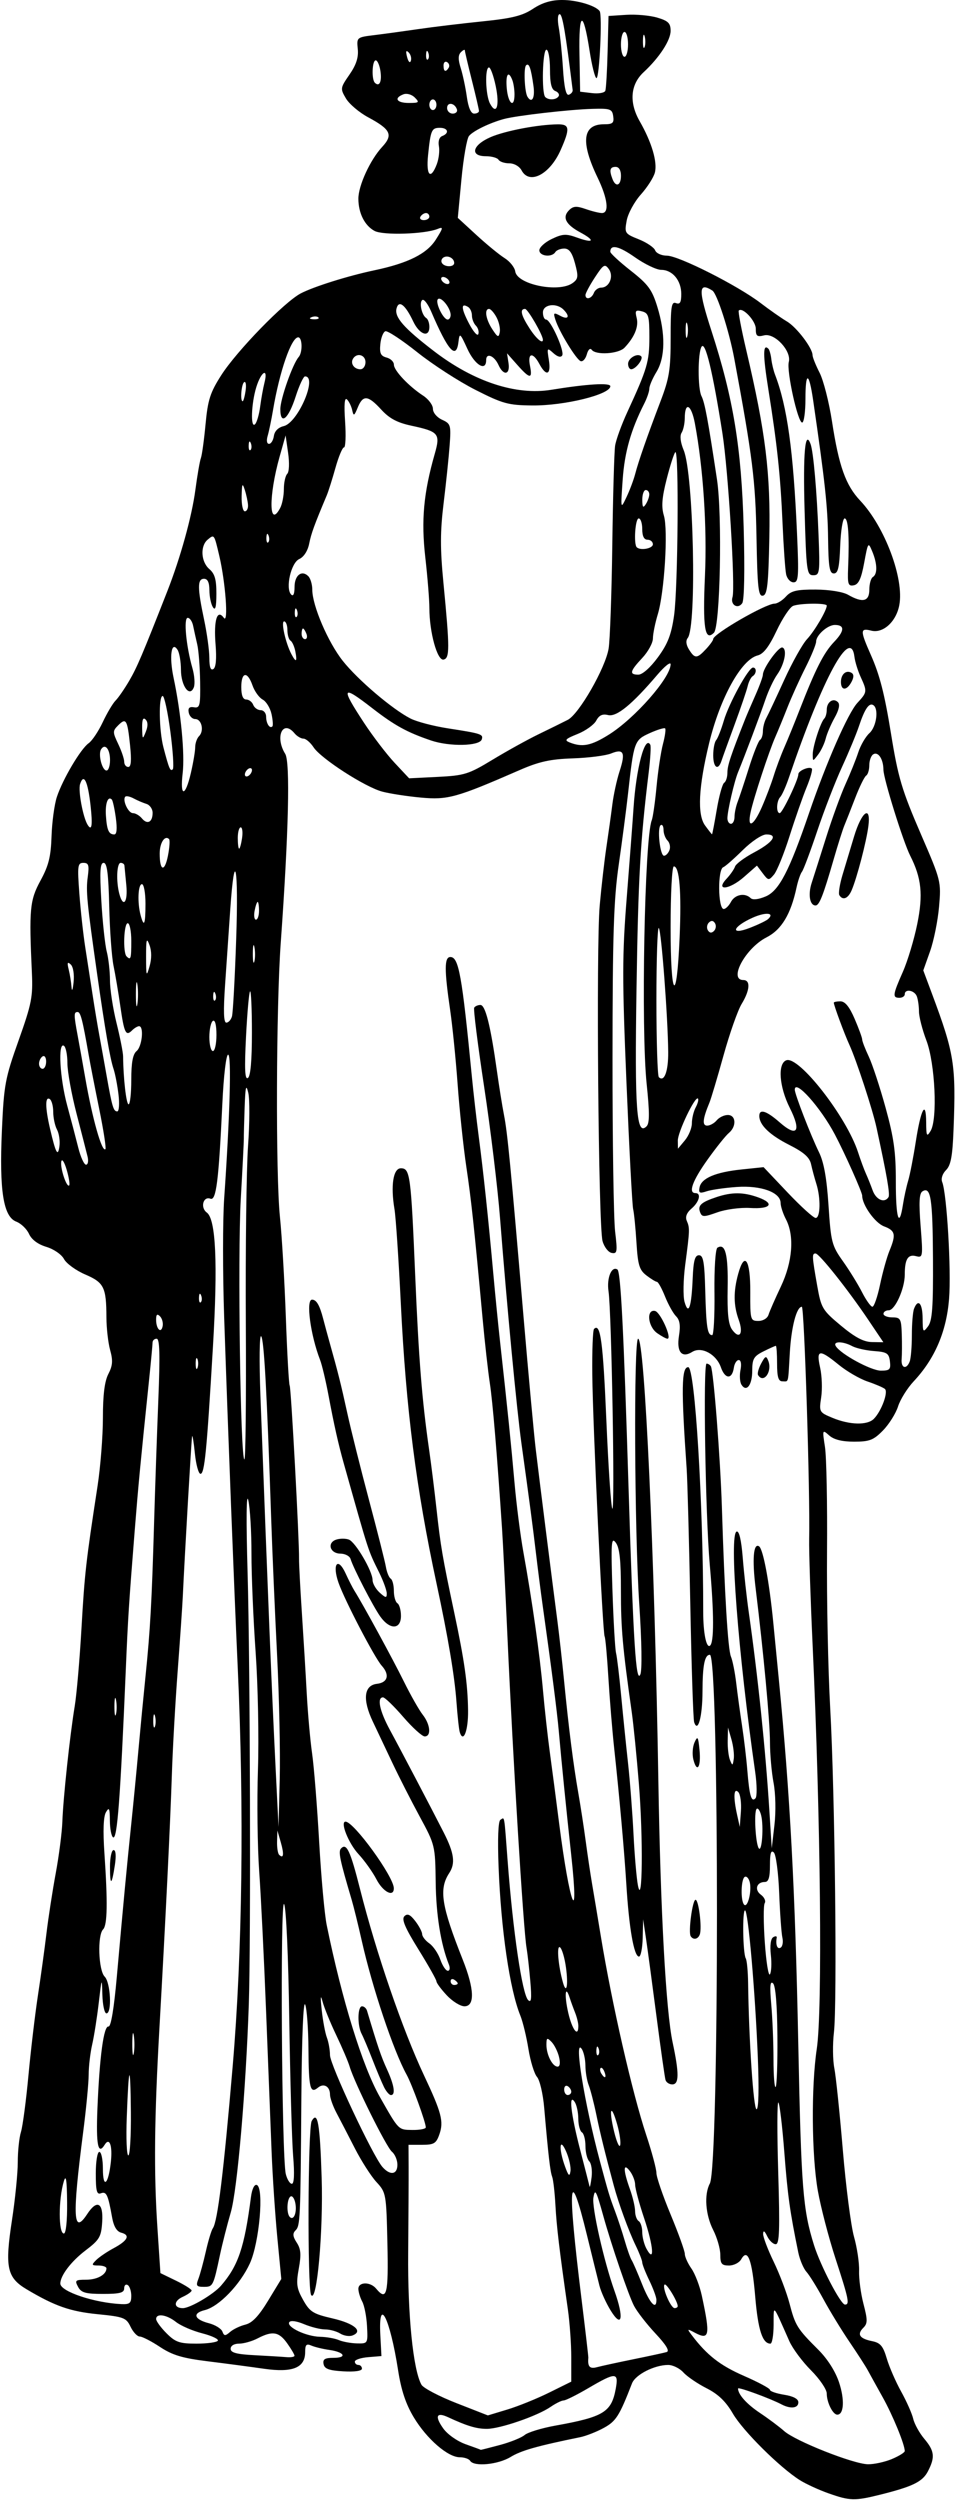<?xml version="1.0" encoding="UTF-8"?>
<svg version="1.1" viewBox="0 0 253.12 660" xmlns="http://www.w3.org/2000/svg">
<path d="m218.91 658.28c-2.578-0.915-5.989-2.483-7.58-3.485-5.3-3.338-15.046-13.015-17.691-17.566-1.863-3.206-3.857-5.126-6.952-6.696-2.387-1.21-5.143-3.09-6.125-4.177-0.982-1.087-2.789-1.976-4.014-1.976-3.643 0-8.666 2.559-9.564 4.873-3.341 8.611-4.207 9.977-7.457 11.754-1.886 1.032-4.695 2.134-6.242 2.449-11.378 2.32-15.561 3.508-18.358 5.213-3.34 2.036-9.702 2.644-10.704 1.023-0.319-0.516-1.551-0.938-2.739-0.938-3.146 0-8.714-4.824-12.147-10.526-2.111-3.505-3.329-7.149-4.145-12.394-2.166-13.932-5.271-20.01-4.694-9.189l0.287 5.391-3.516 0.291c-1.934 0.16-3.516 0.687-3.516 1.172 0 0.484 0.422 0.881 0.938 0.881s0.938 0.444 0.938 0.986c0 0.601-1.921 0.876-4.913 0.703-3.797-0.219-4.984-0.656-5.225-1.924-0.243-1.28 0.334-1.641 2.625-1.641 3.732 0 2.893-1.529-1.15-2.097-1.681-0.236-3.794-0.75-4.696-1.141-1.323-0.574-1.641-0.243-1.641 1.71 0 4.16-3.309 5.499-10.895 4.408-3.547-0.51-10.246-1.397-14.886-1.971-6.666-0.825-9.308-1.62-12.583-3.789-2.28-1.51-4.683-2.745-5.34-2.745-0.657 0-1.75-1.16-2.429-2.578-1.139-2.38-1.806-2.635-8.664-3.315-7.294-0.723-11.335-2.136-18.785-6.569-5.219-3.105-5.792-5.792-3.89-18.229 0.849-5.55 1.541-12.454 1.538-15.341-0.003-2.888 0.374-6.474 0.838-7.969 0.464-1.495 1.355-8.202 1.98-14.906 0.626-6.703 1.75-16.195 2.498-21.094 0.748-4.898 1.766-12.281 2.26-16.406 0.495-4.125 1.602-11.297 2.461-15.938 0.859-4.641 1.643-10.758 1.743-13.594 0.22-6.249 1.988-22.753 3.264-30.469 0.512-3.094 1.318-12.375 1.792-20.625 0.835-14.534 1.177-17.559 4.23-37.418 0.786-5.111 1.428-13.253 1.428-18.093 0-6.089 0.445-9.66 1.443-11.591 1.137-2.2 1.238-3.531 0.474-6.282-0.533-1.92-0.977-5.811-0.987-8.647-0.028-7.972-0.633-9.195-5.607-11.335-2.446-1.052-4.967-2.886-5.604-4.075-0.647-1.21-2.699-2.624-4.659-3.211-2.226-0.667-3.895-1.913-4.582-3.42-0.594-1.304-2.105-2.761-3.358-3.237-3.424-1.302-4.511-8.168-3.809-24.042 0.536-12.116 0.843-13.774 4.413-23.805 3.437-9.658 3.804-11.514 3.514-17.812-0.776-16.894-0.562-19.181 2.283-24.408 2.147-3.945 2.732-6.297 2.909-11.709 0.122-3.725 0.754-8.385 1.405-10.358 1.545-4.681 6.304-12.715 8.404-14.185 0.909-0.637 2.58-3.13 3.713-5.541 1.133-2.41 2.662-4.984 3.397-5.72s2.366-3.1 3.623-5.255c2.049-3.512 3.438-6.775 10.044-23.606 3.46-8.816 6.475-19.685 7.41-26.719 0.514-3.867 1.172-7.664 1.462-8.438 0.29-0.773 0.845-4.803 1.234-8.954 0.603-6.432 1.216-8.344 4.152-12.933 4.11-6.425 16.714-19.373 21.03-21.606 3.485-1.802 12.466-4.616 19.415-6.082 8.937-1.886 13.871-4.351 16.256-8.121 1.962-3.101 2.02-3.436 0.486-2.809-3.412 1.394-14.425 1.744-16.692 0.531-2.611-1.397-4.269-4.706-4.269-8.519 0-3.454 3.13-10.253 6.291-13.664 2.942-3.175 2.264-4.608-3.698-7.808-2.364-1.269-5.008-3.51-5.877-4.98-1.531-2.592-1.503-2.782 0.93-6.294 1.781-2.57 2.418-4.526 2.197-6.739-0.31-3.095-0.278-3.122 4.375-3.691 2.578-0.315 7.852-1.035 11.719-1.6s11.455-1.477 16.861-2.027c7.809-0.794 10.551-1.477 13.339-3.322 2.422-1.603 4.81-2.322 7.704-2.322 3.882 0 8.801 1.455 9.908 2.931 0.738 0.984-0.051 17.694-0.836 17.694-0.387 0-1.209-3.257-1.828-7.239-1.693-10.887-2.876-10.474-2.67 0.933l0.178 9.894 3.144 0.373c1.729 0.205 3.309-0.075 3.511-0.622 0.202-0.547 0.475-5.214 0.606-10.37l0.239-9.375 4.688-0.304c2.578-0.167 6.269 0.166 8.203 0.741 2.9 0.862 3.516 1.474 3.516 3.496 0 2.501-2.981 7.064-7.125 10.907-3.504 3.249-3.889 7.984-1.052 12.939 3.181 5.556 4.724 10.753 4.024 13.544-0.32 1.275-1.988 3.889-3.707 5.81-1.719 1.921-3.406 5.024-3.748 6.897-0.603 3.299-0.503 3.453 3.181 4.927 2.092 0.837 4.045 2.152 4.341 2.923 0.296 0.771 1.689 1.401 3.095 1.401 3.101 0 18.696 7.873 24.755 12.498 2.411 1.84 5.545 4.032 6.965 4.871 2.579 1.524 6.772 7.037 6.772 8.905 0 0.543 0.84 2.634 1.866 4.645 1.026 2.011 2.501 7.795 3.277 12.853 1.811 11.798 3.608 16.841 7.455 20.915 6.512 6.897 11.636 20.582 10.324 27.574-0.821 4.377-4.278 7.526-7.402 6.742-2.977-0.747-2.986-0.078-0.088 6.474 2.321 5.248 3.596 10.226 5.281 20.617 1.909 11.772 2.857 14.951 8.001 26.836 5.223 12.068 5.286 12.318 4.712 18.947-0.32 3.695-1.388 8.992-2.374 11.773l-1.793 5.056 2.311 6.194c5.893 15.791 6.346 18.653 5.683 35.855-0.27 7.009-0.715 9.402-1.98 10.668-0.953 0.953-1.377 2.264-1.019 3.151 1.229 3.051 2.422 23.29 1.818 30.847-0.692 8.658-3.764 15.816-9.34 21.766-1.691 1.805-3.556 4.793-4.143 6.641-0.588 1.848-2.374 4.695-3.971 6.328-2.502 2.559-3.557 2.969-7.639 2.969-3.184 0-5.341-0.538-6.579-1.641-1.813-1.614-1.831-1.565-1.117 3.047 0.399 2.578 0.643 15.023 0.542 27.656s0.277 31.195 0.839 41.25c1.239 22.155 1.878 78.016 0.98 85.7-0.356 3.049-0.308 7.268 0.108 9.375 0.416 2.107 1.425 11.812 2.243 21.567 0.818 9.755 2.151 20.091 2.963 22.969 0.812 2.878 1.414 6.92 1.338 8.983-0.076 2.062 0.446 5.99 1.16 8.728 1.119 4.288 1.112 5.164-0.045 6.321-1.734 1.734-0.988 2.858 2.341 3.524 2.17 0.434 2.889 1.287 3.858 4.574 0.655 2.223 2.364 6.15 3.797 8.728 1.433 2.578 2.87 5.815 3.192 7.193s1.641 3.759 2.931 5.292c2.701 3.21 2.885 4.843 0.966 8.554-1.44 2.784-4.011 4.041-12.685 6.203-6.664 1.661-7.963 1.625-13.594-0.373zm16.761-9.069c1.868-0.78 3.39-1.73 3.382-2.109-0.035-1.795-3.162-9.411-5.813-14.161-1.621-2.904-3.402-6.123-3.958-7.154-0.556-1.031-2.732-4.406-4.836-7.5-2.104-3.094-5.197-8.156-6.874-11.25s-3.699-6.351-4.492-7.239c-0.794-0.888-1.77-3.208-2.169-5.156-2.215-10.802-2.799-14.998-3.681-26.43-0.534-6.917-1.24-12.823-1.571-13.125-0.331-0.302-0.348 7.993-0.039 18.435 0.453 15.302 0.324 18.984-0.665 18.984-0.675 0-1.685-0.949-2.244-2.109-0.689-1.428-1.038-1.633-1.081-0.635-0.035 0.811 1.218 4.119 2.783 7.351 1.566 3.232 3.454 8.209 4.197 11.059 1.515 5.818 2.025 6.636 7.576 12.167 2.456 2.447 4.533 5.708 5.511 8.653 1.509 4.544 1.289 8.514-0.473 8.514-1.172 0-2.782-3.234-2.782-5.588 0-1.079-1.871-3.832-4.157-6.119-2.287-2.287-4.866-5.756-5.733-7.71-4.496-10.138-4.127-9.76-4.151-4.255-0.012 2.707-0.392 4.922-0.844 4.922-2.1 0-3.274-3.627-4.017-12.418-0.827-9.784-1.992-12.881-3.703-9.848-0.509 0.902-1.959 1.641-3.223 1.641-1.934 0-2.297-0.45-2.297-2.85 0-1.567-0.844-4.504-1.875-6.525-2.049-4.016-2.437-9.385-0.888-12.28 2.501-4.673 2.508-139.59 7e-3 -139.59-1.377 0-1.931 2.756-1.946 9.686-0.014 6.658-1.229 11.11-2.209 8.1-0.247-0.759-0.707-14.88-1.022-31.38-0.315-16.5-0.748-32.531-0.963-35.625-1.46-21.03-1.371-26.719 0.417-26.719 1.784 0 3.974 35.724 3.965 64.688-2e-3 5.393 0.8 9.463 1.749 8.877 1.14-0.705 1.132-8.382-0.024-21.484-1.15-13.042-1.783-53.018-0.839-53.018 0.388 0 0.898 0.316 1.134 0.703 0.707 1.159 2.51 24.212 2.915 37.266 0.709 22.888 1.596 37.499 2.389 39.375 0.436 1.031 1.066 4.195 1.4 7.031s1.027 7.898 1.54 11.25c0.513 3.352 1.138 8.625 1.388 11.719 0.545 6.751 1.079 8.588 2.157 7.422 0.437-0.473 0.401-3.602-0.08-6.954-4.501-31.341-6.927-62.785-4.897-63.467 0.666-0.224 1.243 2.254 1.617 6.95 0.32 4.014 1.033 10.462 1.585 14.33 2.399 16.801 4.422 36.212 5.422 52.031l0.652 10.312 0.712-6.156c0.409-3.537 0.309-8.278-0.234-11.144-0.52-2.743-0.947-7.567-0.948-10.719-2e-3 -5.427-1.69-23.522-3.801-40.737-0.927-7.558-0.572-11.898 0.897-10.99 1.1 0.68 2.729 9.378 3.787 20.214 0.528 5.414 1.187 12.164 1.464 15 2.968 30.368 4.307 55.439 5.132 96.094 0.777 38.277 1.212 43.826 4.171 53.247 1.703 5.422 7.044 15.659 8.169 15.659 1.291 0 0.998-1.42-2.496-12.126-1.816-5.565-3.925-13.657-4.686-17.981-1.63-9.264-1.763-27.467-0.272-37.393 1.542-10.27 1.025-60.716-1.092-106.53-0.575-12.44-0.988-25.097-0.918-28.125 0.277-11.918-1.281-61.287-1.933-61.287-1.395 0-2.786 5.329-3.181 12.188-0.484 8.388-0.252 7.5-1.958 7.5-1.062 0-1.406-1.146-1.406-4.688 0-2.578-0.146-4.688-0.325-4.688-0.179 0-1.655 0.664-3.281 1.475-2.553 1.274-2.957 1.97-2.957 5.101 0 3.807-1.544 5.789-2.856 3.667-0.424-0.686-0.535-2.428-0.247-3.87 0.309-1.546 0.118-2.622-0.465-2.622-0.544 0-1.124 0.916-1.289 2.036-0.46 3.126-2.316 3.064-3.425-0.116-1.212-3.476-5.141-5.584-7.575-4.063-2.762 1.725-4.178 9.4e-4 -3.497-4.256 0.434-2.716 0.218-4.165-0.77-5.153-0.756-0.756-2.068-3.107-2.915-5.223-0.847-2.117-1.811-3.858-2.141-3.87-0.331-0.011-1.586-0.778-2.789-1.704-1.856-1.428-2.253-2.74-2.619-8.651-0.237-3.832-0.632-7.812-0.878-8.843s-1.039-16.039-1.762-33.352c-1.145-27.406-1.137-33.711 0.058-48.75 0.755-9.5 1.569-20.227 1.808-23.836 0.698-10.529 3.025-19.282 4.428-16.656 0.211 0.395 0.023 3.671-0.419 7.281-2.229 18.221-2.774 27.882-3.224 57.192-0.494 32.144 3e-3 38.913 2.659 36.257 0.806-0.806 0.812-3.603 0.025-11.168-1.52-14.606-0.551-64.924 1.341-69.624 0.311-0.773 0.882-4.781 1.269-8.906s1.147-9.176 1.691-11.224c0.544-2.048 0.805-3.907 0.581-4.131s-2.058 0.337-4.076 1.247c-4.072 1.836-4.197 2.186-5.729 15.983-0.458 4.125-1.563 12.562-2.455 18.75-1.333 9.244-1.627 18.356-1.645 51.094-0.012 21.914 0.299 42.516 0.69 45.783 0.641 5.349 0.55 5.908-0.917 5.625-0.896-0.173-1.98-1.579-2.409-3.126-1.091-3.933-1.716-77.753-0.749-88.594 0.437-4.898 1.235-11.859 1.775-15.469 0.54-3.609 1.246-8.672 1.57-11.25 0.324-2.578 1.184-6.512 1.91-8.741 1.612-4.949 1.086-6.042-2.253-4.681-1.4 0.57-5.942 1.151-10.094 1.291-5.973 0.201-8.909 0.847-14.062 3.093-16.727 7.291-18.985 7.918-26.11 7.257-3.66-0.34-8.257-1.049-10.216-1.576-4.567-1.229-16.172-8.719-18.123-11.697-0.825-1.259-2.033-2.289-2.683-2.289s-1.709-0.633-2.351-1.406c-3.109-3.746-5.239 0.955-2.458 5.424 1.348 2.167 0.908 20.808-1.179 49.889-1.223 17.045-1.356 61.232-0.218 72.318 0.522 5.084 1.227 17.049 1.567 26.588s0.796 17.642 1.014 18.006c0.376 0.629 2.545 40.787 2.47 45.744-0.019 1.289 0.313 7.617 0.738 14.062 0.425 6.445 1.007 16.06 1.292 21.366s0.924 12.478 1.421 15.938c0.496 3.459 1.334 13.927 1.862 23.261 0.528 9.334 1.425 19.248 1.994 22.031 4.066 19.879 9.459 37.316 14.035 45.373 5.042 8.878 4.855 8.688 8.588 8.74 1.958 0.027 3.56-0.28 3.56-0.683 0-1.34-3.635-11.32-5.072-13.926-3.491-6.329-9.062-22.957-11.855-35.38-0.927-4.125-2.123-8.977-2.658-10.781-3.145-10.614-3.583-12.726-2.813-13.547 1.462-1.558 2.453 0.557 5.031 10.734 4.289 16.934 11.242 37.162 16.91 49.196 4.623 9.814 5.233 12.147 4.058 15.518-0.85 2.437-1.422 2.786-4.568 2.786h-3.597l0.029 5.859c0.016 3.223-0.038 13.453-0.119 22.734-0.144 16.397 1.313 30.825 3.509 34.75 0.49 0.876 4.638 3.057 9.218 4.848l8.327 3.256 5.16-1.56c2.838-0.858 7.797-2.864 11.02-4.458l5.859-2.898v-6.405c0-3.523-0.409-9.26-0.909-12.75-2.22-15.496-2.966-21.745-3.277-27.439-0.183-3.352-0.571-6.727-0.863-7.5-0.525-1.392-1.006-5.551-2.112-18.281-0.314-3.609-1.165-7.244-1.893-8.078-0.727-0.833-1.748-4.161-2.269-7.394-0.521-3.233-1.481-7.192-2.134-8.797-2.796-6.871-5.102-22.602-5.746-39.198-0.285-7.346-0.107-12.124 0.465-12.477 1.162-0.718 0.971-1.796 1.92 10.788 1.409 18.661 3.849 35.218 5.422 36.791 0.836 0.836 0.972-0.34 0.575-4.957-0.286-3.329-0.737-7.318-1.002-8.865-0.824-4.81-3.583-49.781-5.044-82.206-0.542-12.021-1.182-24.809-1.424-28.419-1.33-19.876-2.47-33.444-3.229-38.438-0.47-3.094-1.322-10.688-1.892-16.875-2.257-24.483-2.989-31.301-4.327-40.312-0.766-5.156-1.79-14.859-2.276-21.562-0.486-6.703-1.377-15.562-1.98-19.688-1.569-10.73-1.556-14.062 0.052-14.062 2.209 0 3.076 4.803 5.663 31.406 0.426 4.383 1.247 11.555 1.824 15.938 1.226 9.311 2.538 21.641 3.842 36.094 0.511 5.672 1.329 13.898 1.816 18.281 1.914 17.222 2.925 27.074 3.797 37.032 0.501 5.713 1.554 13.956 2.341 18.318 2.354 13.054 4.343 27.071 5.183 36.525 0.435 4.898 1.253 12.281 1.816 16.406 0.564 4.125 1.67 12.562 2.458 18.75 2.757 21.643 5.388 28.436 3.176 8.2-1.254-11.472-2.546-24.342-3.271-32.575-0.448-5.087-1.926-16.596-4.275-33.281-0.472-3.352-1.257-9.469-1.745-13.594-0.842-7.115-1.779-14.199-3.845-29.062-1.243-8.946-3.81-35.943-5.661-59.531-0.627-7.992-2.518-23.596-4.202-34.674-1.684-11.079-2.864-20.466-2.62-20.859 0.243-0.394 0.983-0.716 1.644-0.716 1.31 0 2.675 5.449 4.347 17.344 0.58 4.125 1.426 9.398 1.882 11.719 0.919 4.681 1.712 12.875 5.174 53.438 1.298 15.211 2.738 30.82 3.199 34.688 0.901 7.553 4.331 34.721 5.74 45.469 0.473 3.609 1.273 10.781 1.777 15.938 1.205 12.325 2.44 22.04 3.755 29.531 0.588 3.352 1.464 9.047 1.946 12.656 0.482 3.609 1.238 8.672 1.68 11.25 0.442 2.578 1.499 8.906 2.349 14.062 2.923 17.733 8.298 41.224 11.946 52.21 1.488 4.481 2.706 9.019 2.706 10.083s1.688 5.99 3.75 10.946 3.75 9.634 3.75 10.397 0.785 2.507 1.744 3.875c0.959 1.369 2.198 4.598 2.753 7.176 2.277 10.583 2.034 11.83-1.9 9.734-2.003-1.067-2.049-1.028-0.771 0.66 3.998 5.285 7.501 8.022 13.749 10.747 3.809 1.661 6.925 3.33 6.925 3.711s1.688 0.961 3.75 1.291c2.426 0.388 3.75 1.092 3.75 1.995 0 1.572-2.03 1.819-4.466 0.542-3.031-1.589-11.472-4.671-11.472-4.19 0 1.576 2.281 4.118 5.803 6.468 2.222 1.482 5.095 3.63 6.384 4.773 2.996 2.656 18.307 8.714 22.151 8.764 1.613 0.021 4.46-0.6 6.328-1.381zm-134.21-98.191c-0.575-1.16-1.948-4.43-3.051-7.266s-2.391-5.889-2.863-6.784c-1.164-2.21-1.087-7.278 0.11-7.278 0.532 0 1.125 0.527 1.317 1.172 2.845 9.512 3.719 12.076 5.269 15.459 1.931 4.212 2.328 6.807 1.042 6.807-0.428 0-1.25-0.949-1.825-2.109zm74.379-1.875c-0.194-0.645-1.258-8.133-2.365-16.641s-2.357-17.789-2.778-20.625l-0.767-5.156-0.12 4.922c-0.066 2.707-0.509 4.922-0.983 4.922-1.322 0-2.631-7.52-3.347-19.219-0.52-8.494-1.831-23.151-3.188-35.625-0.505-4.641-1.2-13.078-1.544-18.75-0.344-5.672-0.79-10.582-0.989-10.912-0.532-0.878-3.117-55.572-3.265-69.068-0.07-6.348 0.136-11.804 0.457-12.125 1.703-1.703 2.375 3.253 3.256 24.019 0.533 12.569 1.248 23.116 1.589 23.438 0.715 0.676-0.214-51.982-1.014-57.404-0.516-3.5 0.791-6.722 2.338-5.766 0.885 0.547 1.655 15.614 2.97 58.13 1.245 40.245 1.945 51.293 3.09 48.82 0.5-1.08 0.387-8.609-0.282-18.75-1.275-19.331-1.486-69.914-0.291-69.914 1.735 0 4.375 57.67 5.343 116.72 0.566 34.518 2 60.761 3.775 69.089 1.747 8.197 1.722 11.065-0.097 11.065-0.79 0-1.595-0.527-1.789-1.172zm-7.022-78.047c-0.579-7.219-1.442-15.867-1.919-19.219-2.39-16.824-2.846-21.949-2.841-31.93 5e-3 -8.014-0.348-11.31-1.353-12.656-1.201-1.608-1.304-0.127-0.881 12.711 0.264 7.992 0.689 15.375 0.945 16.406s0.864 6.094 1.351 11.25c0.487 5.156 1.304 13.172 1.816 17.812 0.512 4.641 1.163 13.078 1.448 18.75 0.284 5.672 0.814 11.789 1.177 13.594 1.202 5.978 1.381-12.697 0.257-26.719zm-50.783 55.682c-1.496-1.601-2.72-3.256-2.72-3.676s-2.144-4.222-4.766-8.448c-3.558-5.736-4.495-7.953-3.699-8.746 0.795-0.792 1.525-0.466 2.87 1.281 0.992 1.289 1.813 2.847 1.824 3.462 0.011 0.615 0.863 1.709 1.893 2.43 1.03 0.721 2.337 2.644 2.904 4.272 0.568 1.628 1.458 2.961 1.978 2.961 0.526 0 0.655-0.728 0.29-1.641-2.141-5.351-3.382-13.059-3.492-21.687-0.124-9.735-0.166-9.909-4.223-17.393-2.254-4.158-5.494-10.513-7.201-14.123-1.707-3.609-4.04-8.534-5.185-10.943-2.774-5.837-2.36-9.58 1.103-9.978 2.868-0.33 3.404-2.39 1.244-4.786-1.866-2.071-9.757-17.2-11.401-21.86-1.756-4.976-0.21-7.023 1.871-2.478 0.798 1.744 1.85 3.803 2.337 4.577 2.265 3.599 10.119 18.005 13.033 23.906 1.782 3.609 4.029 7.569 4.993 8.798 2.025 2.585 2.313 5.733 0.524 5.733-0.675 0-3.231-2.32-5.679-5.156s-4.849-5.156-5.335-5.156c-1.658 0-0.887 3.627 1.829 8.614 2.748 5.044 11.096 20.945 14.214 27.074 2.764 5.434 3.133 8.136 1.458 10.692-2.78 4.243-2.095 8.621 3.592 22.938 3.047 7.671 3.208 12.244 0.43 12.244-1.082 0-3.192-1.31-4.688-2.912zm2.905-3.127c0-0.227-0.422-0.674-0.938-0.993-0.516-0.319-0.938-0.133-0.938 0.413 0 0.546 0.422 0.993 0.938 0.993 0.516 0 0.938-0.186 0.938-0.413zm61.55-12.478c-0.668-1.081 0.473-9.608 1.286-9.608 0.83 0 1.742 7.398 1.127 9.141-0.46 1.303-1.742 1.552-2.413 0.468zm-83.025-14.999c-1.004-1.934-3.142-4.935-4.751-6.669-2.625-2.829-4.916-8.565-3.421-8.565 2.196 0 12.74 14.522 12.763 17.578 0.019 2.476-2.849 1.012-4.591-2.344zm83.729-31.662c-0.337-1.343-0.197-3.364 0.312-4.492 0.812-1.799 0.973-1.553 1.32 2.005 0.442 4.538-0.685 6.257-1.632 2.487zm-61.714-7.185c-0.211-0.677-0.603-4.264-0.872-7.971-0.498-6.885-2.206-17.037-5.254-31.229-5.419-25.231-8.081-46.079-9.454-74.041-0.569-11.59-1.321-22.77-1.67-24.844-1.051-6.243-0.338-10.802 1.691-10.802 2.429 0 2.663 1.74 3.775 28.125 0.946 22.438 1.801 33.111 3.717 46.406 0.52 3.609 1.387 10.57 1.926 15.469 1.077 9.79 1.569 12.664 4.654 27.188 2.728 12.842 3.583 18.873 3.679 25.96 0.072 5.285-1.253 8.753-2.193 5.74zm-20.997-30.528c-1.908-2.682-7.138-12.8-7.863-15.214-0.229-0.762-1.431-1.395-2.672-1.406-2.792-0.025-3.62-2.901-1.068-3.712 0.988-0.314 2.475-0.31 3.304 8e-3 1.767 0.678 6.256 8.346 6.256 10.687 0 0.886 0.844 2.375 1.875 3.308 1.599 1.447 1.875 1.482 1.875 0.234 0-0.805-0.904-3.296-2.008-5.536-3.022-6.128-2.61-4.86-9.381-28.917-1.4-4.973-2.54-10.055-3.997-17.818-0.727-3.87-1.729-8.089-2.227-9.375-2.55-6.583-3.8-15.932-2.13-15.932 1.163 0 2.01 1.451 2.939 5.032 0.419 1.615 1.207 4.518 1.751 6.452 2.164 7.681 2.961 10.864 4.635 18.516 0.959 4.383 3.544 14.719 5.745 22.969 2.201 8.25 4.201 16.165 4.445 17.59 0.244 1.424 0.817 2.82 1.273 3.102 0.456 0.282 0.829 1.728 0.829 3.214s0.422 2.963 0.938 3.281c0.516 0.319 0.938 1.82 0.938 3.337 0 3.64-2.925 3.736-5.457 0.179zm99.813-63.762c-0.243-0.393 0.123-1.764 0.814-3.047 1.103-2.047 1.334-2.131 1.893-0.691 1.099 2.831-1.258 6.084-2.707 3.738zm-26.648-11.057c-2.481-1.738-2.942-6.352-0.587-5.875 1.424 0.288 4.584 7.334 3.289 7.334-0.34 0-1.556-0.657-2.702-1.459zm-41.599 293.54c2.759-0.734 5.712-1.921 6.562-2.638 0.85-0.717 4.5-1.834 8.109-2.483 12.755-2.293 14.822-3.548 15.963-9.694 0.825-4.446 0.046-4.471-7.183-0.234-3.079 1.805-6.038 3.281-6.575 3.281-0.537 0-2.097 0.77-3.465 1.71-3.482 2.393-13.36 5.79-16.837 5.79-2.726 0-5.235-0.755-10.259-3.087-3.048-1.415-3.547-0.247-1.265 2.958 1.129 1.586 3.705 3.4 5.962 4.199 2.186 0.774 3.974 1.435 3.974 1.47 0 0.035 2.257-0.538 5.016-1.272zm35.296-22.643c4.125-0.837 8.079-1.692 8.787-1.9 0.865-0.254-0.1-1.861-2.947-4.904-2.328-2.489-4.883-5.782-5.677-7.318-1.457-2.817-5.946-15.956-8.116-23.752-1.88-6.754-2.175-7.297-2.605-4.802-0.441 2.558 2.782 16.812 5.567 24.622 2.557 7.169 2.006 10.054-0.993 5.202-1.214-1.965-2.554-4.918-2.976-6.562-0.422-1.645-1.902-7.631-3.289-13.303-4.746-19.414-5.245-13.974-1.503 16.367 1.047 8.486 1.882 15.658 1.857 15.938-0.216 2.383 0.366 3.02 2.285 2.503 1.16-0.312 5.484-1.252 9.609-2.089zm-89.531-0.933c0-0.307-0.872-1.784-1.939-3.281-2.179-3.061-3.875-3.346-7.778-1.311-1.477 0.77-3.692 1.401-4.922 1.401-1.332 0-2.237 0.552-2.237 1.363 0 1.026 1.567 1.445 6.328 1.691 3.481 0.18 7.277 0.411 8.438 0.512s2.109-0.068 2.109-0.375zm-20.258-3.964c0.263-0.425-1.6-1.305-4.139-1.955s-5.643-1.991-6.898-2.978c-2.498-1.965-5.267-2.377-5.267-0.785 0 0.555 1.233 2.243 2.74 3.75 2.367 2.367 3.446 2.74 7.913 2.74 2.845 0 5.388-0.348 5.65-0.772zm39.419-3.812c-0.129-2.522-0.696-5.447-1.26-6.501s-1.026-2.577-1.026-3.384c0-1.87 3.152-1.911 4.688-0.062 2.821 3.399 3.284 1.541 2.983-11.952-0.293-13.105-0.348-13.414-2.892-16.173-1.426-1.547-3.996-5.555-5.71-8.906-1.714-3.352-3.894-7.554-4.843-9.339-0.949-1.785-1.725-3.975-1.725-4.867 0-2.139-1.65-3.086-3.174-1.821-2.059 1.709-2.448 0.138-2.517-10.146-0.036-5.457-0.428-10.766-0.872-11.797-0.48-1.118-0.884 8.727-0.999 24.375-0.241 32.835-0.294 34.011-1.577 35.294-0.778 0.778-0.687 1.61 0.35 3.192 1.101 1.68 1.218 3.15 0.545 6.852-0.737 4.057-0.579 5.207 1.137 8.268 1.777 3.168 2.624 3.7 7.79 4.894 5.76 1.331 8.167 3.385 5.27 4.497-0.833 0.32-2.297 0.093-3.253-0.504-0.956-0.597-2.747-1.085-3.98-1.085-1.233 0-3.748-0.629-5.588-1.398-2.001-0.836-3.567-1.04-3.895-0.509-0.788 1.274 4.49 3.77 8.137 3.848 1.701 0.036 3.937 0.428 4.968 0.872s3.18 0.835 4.776 0.872c2.887 0.066 2.899 0.044 2.666-4.519zm-14.776-8.275c-0.996-1.608-0.856-44.1 0.151-45.9 1.584-2.83 2.184 0.577 2.638 14.973 0.449 14.249-1.275 33.371-2.789 30.927zm-17.343 7.828c1.778-0.422 3.526-2.267 5.989-6.321l3.478-5.725-1.048-10.914c-0.577-6.003-1.257-16.188-1.513-22.633s-0.91-23.109-1.454-37.031c-0.544-13.922-1.365-30.586-1.824-37.031s-0.607-18.549-0.33-26.897c0.277-8.348 0.003-22.27-0.61-30.938-0.613-8.667-1.109-20.4-1.103-26.071 0.006-5.672-0.368-12-0.832-14.062-0.52-2.312-0.593 5.055-0.189 19.219 0.677 23.738 0.883 97.385 0.318 113.91-0.781 22.867-3.042 48.947-4.755 54.844-0.974 3.352-2.262 8.414-2.862 11.25-1.749 8.255-1.841 8.438-4.256 8.438-1.96 0-2.152-0.281-1.449-2.109 0.447-1.16 1.336-4.43 1.976-7.266 0.64-2.836 1.47-5.578 1.843-6.094 1.253-1.729 2.856-14.802 5.233-42.656 2.581-30.255 3.059-67.887 1.341-105.47-0.986-21.567-2.545-61.764-3.58-92.344-0.393-11.602-0.392-25.734 0.002-31.406 1.522-21.937 1.963-37.969 1.045-37.969-0.526 0-1.178 5.507-1.526 12.891-0.961 20.412-1.625 25.722-3.141 25.141-1.926-0.739-2.746 2.353-0.969 3.652 2.397 1.753 2.928 13.314 1.626 35.392-1.632 27.67-2.213 33.598-3.295 33.591-0.516-4e-3 -1.183-2.44-1.483-5.414-0.3-2.975-0.632-4.987-0.738-4.471-0.178 0.868-1.955 31.492-2.448 42.188-0.119 2.578-0.727 11.438-1.351 19.688-0.624 8.25-1.314 20.484-1.532 27.188-0.43 13.212-1.653 38.139-3.288 67.031-1.362 24.068-1.506 38.168-0.54 52.794l0.794 12.013 4.121 2.002c2.267 1.101 4.121 2.272 4.121 2.602s-1.079 1.092-2.397 1.692c-2.417 1.101-2.368 2.959 0.08 2.959 1.912 0 8.086-3.63 10.075-5.922 4.563-5.261 6.194-10.082 7.923-23.418 0.273-2.105 0.898-3.408 1.531-3.19 1.966 0.68 0.693 15.227-1.812 20.698-2.574 5.623-8.181 11.429-11.925 12.35-3.332 0.819-2.82 2.45 1.086 3.462 1.665 0.431 3.27 1.418 3.568 2.193 0.466 1.216 0.749 1.228 2.065 0.088 0.839-0.726 2.655-1.589 4.036-1.916zm114.21-4.859c0-1.25-3.003-6.169-3.477-5.696-0.719 0.719 1.627 6.211 2.653 6.211 0.453 0 0.824-0.232 0.824-0.515zm-144.38-2.711c0-1.259-0.422-2.549-0.938-2.868s-0.938 0.078-0.938 0.882c0 1.16-1.152 1.462-5.592 1.462-4.633 0-5.764-0.322-6.596-1.875-0.91-1.701-0.713-1.875 2.123-1.875 2.96 0 5.377-1.349 5.377-3 0-0.412-0.934-0.75-2.076-0.75-1.859 0-1.927-0.149-0.648-1.428 0.785-0.785 2.857-2.195 4.604-3.131 3.774-2.024 4.488-3.465 2.035-4.106-1.204-0.315-1.997-1.653-2.432-4.104-1.051-5.917-1.489-6.857-2.938-6.301-1.095 0.42-1.358-0.59-1.358-5.204 0-3.192 0.415-5.725 0.938-5.725 0.516 0 0.938 1.983 0.938 4.406 0 5.534 1.476 4.248 2.116-1.843 0.447-4.258-0.376-6.496-1.638-4.454-1.76 2.848-2.316 0.07-1.919-9.594 0.563-13.721 1.663-21.843 2.927-21.616 0.636 0.114 1.446-4.728 2.194-13.125 1.766-19.827 2.643-29.11 3.781-40.025 0.565-5.414 1.426-14.273 1.914-19.688s1.34-14.273 1.893-19.688c1.243-12.171 1.648-19.404 2.255-40.312 0.262-9.023 0.768-23.684 1.124-32.578 0.48-11.995 0.367-16.172-0.437-16.172-0.597 0-1.085 0.455-1.085 1.012s-0.424 5.092-0.943 10.078c-2.246 21.587-2.817 27.58-3.77 39.535-1.552 19.487-1.776 22.966-2.35 36.562-1.448 34.308-2.268 45.138-3.366 44.459-0.451-0.279-0.834-2.275-0.849-4.436-0.024-3.28-0.196-3.64-1.045-2.18-0.663 1.14-0.801 4.891-0.399 10.781 0.892 13.044 0.79 18.996-0.344 20.13-1.543 1.543-1.238 10.826 0.41 12.474 1.577 1.577 1.97 9.71 0.469 9.71-0.516 0-0.999-2.215-1.073-4.922-0.129-4.671-0.178-4.564-0.954 2.109-0.45 3.867-1.233 8.83-1.739 11.029-0.506 2.199-0.924 5.785-0.928 7.969-0.004 2.184-0.661 9.033-1.46 15.221-2.901 22.466-2.659 27.276 1.085 21.562 2.569-3.92 4.279-3.025 3.95 2.068-0.258 3.983-0.691 4.72-4.445 7.578-3.774 2.872-6.622 6.622-6.622 8.718 0 2.086 8.976 5.097 16.172 5.425 2.14 0.097 2.578-0.271 2.578-2.171zm-5.625-113.34c0-2.406 0.427-4.375 0.949-4.375 0.587 0 0.716 1.52 0.338 3.984-0.836 5.46-1.287 5.597-1.287 0.391zm144.38 114.39c0-0.677-0.844-2.977-1.875-5.111s-1.875-4.283-1.875-4.775-0.785-2.516-1.745-4.498c-1.846-3.813-4.51-11.102-5.773-15.792-2.308-8.569-3.575-13.713-4.619-18.75-0.642-3.094-1.548-6.594-2.015-7.779-0.466-1.184-0.855-3.505-0.862-5.156-7e-3 -1.651-0.451-3.636-0.985-4.409-2.111-3.06 0.693 14.233 4.788 29.531 2.236 8.354 2.588 9.523 3.947 13.125 0.778 2.062 1.963 5.648 2.633 7.969s1.496 4.641 1.834 5.156c0.338 0.516 1.577 3.363 2.752 6.328 1.993 5.026 3.794 7.002 3.794 4.16zm-3.24-21.527c-1.312-3.908-2.385-7.899-2.385-8.87 0-0.971-0.619-2.584-1.376-3.585-1.823-2.411-1.825-0.315-3e-3 4.743 0.743 2.062 1.357 4.674 1.365 5.804 7e-3 1.13 0.436 2.315 0.952 2.634 0.516 0.319 0.938 1.637 0.938 2.929s0.509 3.272 1.131 4.398c2.205 3.993 1.842-0.717-0.621-8.053zm-152.47-4.196c-0.059-5.991-0.293-7.495-0.869-5.577-1.442 4.801-1.434 13.78 0.012 13.78 0.56 0 0.905-3.306 0.857-8.203zm60.301 0.185c-0.239-1.25-0.808-2.041-1.265-1.759-0.977 0.604-1.115 4.493-0.191 5.417 1.036 1.036 1.926-1.2 1.456-3.658zm77.661-11.038c-0.553-0.553-1.006-2.373-1.006-4.044s-0.422-3.299-0.938-3.618c-0.516-0.319-0.944-1.926-0.952-3.571-8e-3 -1.645-0.423-3.624-0.923-4.398-1.689-2.614-1.047 3.123 1.406 12.565 1.289 4.961 2.411 9.332 2.494 9.712 0.083 0.38 0.324-0.733 0.537-2.475 0.213-1.741-0.066-3.619-0.619-4.172zm-78.237-1.334c-0.329-3.996-0.791-20.249-1.026-36.118-0.247-16.715-0.822-29.532-1.365-30.469-1.068-1.84-0.636 66.93 0.448 71.274 0.354 1.418 1.071 2.578 1.593 2.578 0.611 0 0.736-2.593 0.351-7.266zm72.151-1.206c-1.783-4.109-2.054-0.887-0.327 3.879 0.912 2.516 1.216 2.785 1.445 1.278 0.16-1.05-0.344-3.37-1.118-5.156zm-44.607 3.43c0-1.226-0.653-2.771-1.45-3.432-1.473-1.223-9.901-18.181-11.164-22.464-0.38-1.289-1.983-5.045-3.561-8.346-1.579-3.301-3.209-7.309-3.624-8.906-0.5-1.927-0.569-1.169-0.205 2.252 0.302 2.836 0.919 6.133 1.37 7.327 0.452 1.194 0.821 3.277 0.821 4.63 0 2.531 11.293 26.598 13.856 29.528 2.034 2.325 3.957 2.039 3.957-0.588zm-70.421-13.943c-0.127-13.409-0.563-12.846-1.087 1.406-0.204 5.543-0.018 10.078 0.413 10.078 0.431 0 0.735-5.168 0.675-11.484zm128.52 3.417c-1.621-5.788-2.328-4.404-0.863 1.688 0.658 2.735 1.384 4.413 1.614 3.729 0.23-0.684-0.108-3.122-0.751-5.418zm37.126-17.949c-0.701-17.364-2.562-38.672-3.377-38.672-0.748 0-0.571 11.381 0.197 12.676 0.299 0.504 0.577 3.449 0.618 6.542 0.196 14.975 1.42 33.281 2.224 33.281 0.554 0 0.683-5.273 0.338-13.828zm-49.286 9.196c0-0.485-0.422-1.143-0.938-1.462-0.516-0.319-0.938 0.078-0.938 0.882s0.422 1.462 0.938 1.462c0.516 0 0.938-0.397 0.938-0.882zm54.465-14.723c-0.067-8.191-0.489-13.267-1.156-13.887-0.772-0.718-0.896 0.764-0.468 5.586 0.32 3.609 0.585 10.113 0.589 14.453 4e-3 4.34 0.262 7.636 0.573 7.324s0.519-6.376 0.461-13.477zm-45.704 9.471c-0.305-0.796-0.756-1.246-1.002-1-0.246 0.246-0.169 0.897 0.171 1.447 0.924 1.496 1.465 1.205 0.831-0.447zm-12.002-3.944c-0.348-1.418-1.237-3.196-1.977-3.951-1.176-1.201-1.345-1.105-1.345 0.765 0 2.641 1.597 5.764 2.947 5.764 0.626 0 0.767-0.974 0.374-2.578zm-112.34-5.612c-0.215-1.425-0.398-0.482-0.405 2.096-7e-3 2.578 0.169 3.744 0.392 2.591 0.223-1.153 0.228-3.262 0.013-4.688zm122.78 3.327c-0.299-0.748-0.521-0.526-0.566 0.566-0.041 0.988 0.181 1.542 0.492 1.23 0.312-0.312 0.345-1.12 0.074-1.797zm-5.328-5.874c0-0.749-0.388-2.331-0.861-3.516-0.474-1.184-1.116-2.952-1.428-3.928-1.167-3.651-1.45-0.667-0.378 3.978 1.033 4.477 2.667 6.6 2.667 3.466zm-3.273-15.452c-0.359-2.611-1.081-5.011-1.605-5.335-0.904-0.559-0.422 4.98 0.813 9.329 0.932 3.281 1.44 0.718 0.792-3.994zm54.133-3.308c-0.277-2.456-0.038-4.265 0.617-4.67 0.588-0.363 1.008-0.313 0.935 0.112-0.33 1.901 0.167 3.178 1.029 2.646 0.518-0.32 0.73-1.505 0.471-2.633-0.258-1.129-0.64-6.419-0.848-11.756s-0.842-10.167-1.409-10.734c-0.749-0.749-1.031 0.172-1.031 3.376 0 3.212-0.366 4.406-1.351 4.406-2.184 0-2.822 2.059-1.042 3.361 0.904 0.661 1.357 1.665 1.008 2.23-0.35 0.566-0.335 5.272 0.033 10.459 0.368 5.187 0.977 8.932 1.354 8.321 0.377-0.61 0.482-2.914 0.234-5.119zm-5.583-19.23c-0.27-1.032-0.865-1.646-1.322-1.364-0.998 0.617-1.114 6.369-0.148 7.336 0.94 0.94 2.073-3.665 1.47-5.972zm-123.89-10.467-0.906-3.15-0.085 2.891c-0.046 1.59 0.197 3.172 0.54 3.516 1.178 1.178 1.356-0.109 0.451-3.257zm126.91-7.155c-0.319-1.27-0.854-2.035-1.19-1.7-0.747 0.747-0.305 9.076 0.551 10.385 0.84 1.284 1.361-5.805 0.638-8.685zm-127.9-42.401c-0.562-11.086-1.256-27.117-1.544-35.625-1.147-33.976-1.905-47.737-2.668-48.46-0.442-0.419-0.525 6.589-0.186 15.648 2.092 55.82 2.97 77.326 4.024 98.601l0.758 15.306 0.319-12.656c0.175-6.961-0.141-21.727-0.703-32.812zm121.85 36.248c-1.21-1.21-1.335 1.374-0.295 6.057l0.703 3.164 0.295-4.112c0.162-2.261-0.154-4.561-0.703-5.109zm-1.798-13.884-0.905-3.145-0.085 3.439c-0.046 1.891 0.228 4.212 0.61 5.156 0.634 1.566 0.721 1.54 0.99-0.294 0.162-1.106-0.112-3.426-0.61-5.156zm-152.3-6.174c-0.238-0.912-0.448-0.393-0.467 1.154-0.019 1.547 0.175 2.293 0.432 1.659 0.257-0.635 0.272-1.9 0.035-2.812zm-10.299-4.226c-0.224-1.166-0.416-0.433-0.427 1.63-0.01 2.062 0.173 3.017 0.408 2.12 0.235-0.896 0.243-2.584 0.019-3.75zm34.292-99.386c-0.11-19.723 0.153-40.816 0.585-46.874 0.432-6.058 0.46-12.386 0.062-14.062-0.581-2.446-0.771-1.66-0.967 3.983-0.134 3.867-0.228 7.536-0.209 8.152 0.019 0.617-0.344 7.788-0.806 15.938-0.849 14.952-0.095 68.722 0.964 68.723 0.314 1.6e-4 0.481-16.137 0.371-35.859zm165.92 25.158c2-2 3.892-7.111 2.927-7.909-0.461-0.382-2.526-1.264-4.588-1.962-2.062-0.697-5.481-2.682-7.597-4.41-5.147-4.204-6.007-4.074-4.924 0.748 0.481 2.14 0.608 5.665 0.283 7.834-0.582 3.878-0.532 3.968 3.01 5.436 4.526 1.876 9.163 1.988 10.888 0.263zm-178.7-15.783c-0.26-0.645-0.473-0.117-0.473 1.172s0.213 1.816 0.473 1.172c0.26-0.645 0.26-1.699 0-2.344zm182.96 0.603c-0.259-2.138-0.784-2.48-4.185-2.728-2.139-0.156-4.748-0.744-5.798-1.306-2.482-1.328-5.142-1.323-4.319 8e-3 1.31 2.12 9.317 6.471 11.908 6.471 2.351 0 2.654-0.309 2.395-2.444zm5.228 0.024c0.313-0.816 0.569-3.945 0.569-6.955s0.256-6.139 0.569-6.955c1.068-2.783 2.243-1.49 2.273 2.501 0.028 3.734 0.118 3.868 1.427 2.136 1.12-1.482 1.38-5.025 1.31-17.865-0.087-15.968-0.581-19.137-2.773-17.782-0.857 0.529-0.984 2.886-0.493 9.157 0.639 8.167 0.598 8.428-1.234 7.948-2.122-0.555-2.954 0.821-2.954 4.884 0 3.694-2.571 9.413-4.231 9.413-0.767 0-1.394 0.422-1.394 0.938 0 0.516 1.055 0.938 2.344 0.938 2.151 0 2.356 0.367 2.49 4.453 0.08 2.449 0.064 5.402-0.035 6.562-0.207 2.412 1.28 2.849 2.133 0.626zm-10.93-10.974c-5.396-8.012-12.975-17.543-13.952-17.543-0.977 0-0.94 0.711 0.447 8.547 1.042 5.889 1.359 6.421 6.254 10.499 3.714 3.094 6.005 4.309 8.188 4.344l3.032 0.048-3.97-5.894zm-40.658-7.242c-0.072-6.424 0.265-11.503 0.785-11.825 2.083-1.287 2.86 1.763 2.699 10.599-0.124 6.826 0.188 9.691 1.208 11.08 1.958 2.667 3.031 0.991 1.708-2.667-1.377-3.807-1.411-7.486-0.114-12.155 1.676-6.037 3.22-3.691 3.181 4.835-0.033 7.38 0.041 7.645 2.139 7.645 1.251 0 2.389-0.696 2.681-1.641 0.279-0.902 1.743-4.241 3.252-7.42 3.11-6.551 3.628-13.405 1.343-17.786-0.77-1.477-1.403-3.413-1.406-4.302-0.01-2.8-5.161-4.676-11.59-4.221-3.168 0.224-6.752 0.741-7.964 1.147-1.845 0.619-2.149 0.452-1.863-1.028 0.468-2.428 4.195-4.021 11.098-4.742l5.821-0.608 6.357 6.706c3.496 3.688 6.827 6.706 7.402 6.706 1.265 0 1.373-5.248 0.186-9.001-0.473-1.495-1.101-3.825-1.395-5.178-0.396-1.823-1.896-3.149-5.787-5.118-5.156-2.609-7.896-5.257-7.896-7.63 0-1.968 1.897-1.373 5.382 1.687 4.623 4.059 5.797 2.393 2.682-3.808-2.805-5.584-3.257-11.688-0.932-12.58 3.295-1.264 15.925 14.908 18.964 24.284 0.669 2.062 1.601 4.594 2.072 5.625 0.471 1.031 1.276 3.035 1.79 4.453 0.901 2.489 3.15 3.438 4.183 1.767 0.443-0.716-0.416-5.683-3.181-18.408-1.023-4.705-5.305-17.761-7.143-21.777-1.353-2.956-4.129-10.455-4.129-11.153 0-0.193 0.792-0.351 1.76-0.351 1.214 0 2.376 1.433 3.75 4.627 1.095 2.545 1.99 4.997 1.99 5.449 0 0.452 0.784 2.483 1.742 4.514 0.958 2.03 2.962 8.121 4.453 13.535 2.183 7.928 2.708 11.713 2.694 19.453-0.017 9.683 0.88 12.597 1.878 6.094 0.297-1.934 0.92-4.781 1.385-6.328 0.465-1.547 1.369-6.188 2.01-10.312 1.342-8.647 2.701-11.178 2.743-5.109 0.025 3.681 0.162 3.951 1.166 2.297 1.881-3.101 1.197-17.846-1.108-23.893-1.079-2.829-1.961-6.275-1.961-7.658 0-1.383-0.256-3.182-0.569-3.998-0.622-1.62-3.181-2.059-3.181-0.545 0 0.516-0.633 0.938-1.406 0.938-1.892 0-1.791-0.772 0.895-6.845 1.266-2.862 2.982-8.563 3.814-12.67 1.57-7.748 1.12-12.092-1.862-17.986-1.88-3.715-7.064-20.336-7.08-22.699-0.019-2.819-1.386-4.892-2.693-4.084-0.573 0.354-1.042 1.649-1.042 2.877s-0.37 2.462-0.822 2.741c-0.452 0.279-1.759 2.941-2.904 5.915s-2.436 6.25-2.868 7.282c-0.432 1.031-1.701 5.039-2.818 8.906-2.775 9.6-3.793 12.188-4.793 12.188-1.519 0-2.02-2.903-1.024-5.942 0.534-1.63 2.258-7.053 3.83-12.051 1.572-4.998 3.876-11.326 5.119-14.062 1.243-2.736 2.759-6.506 3.369-8.378 0.61-1.871 1.936-4.152 2.948-5.067 1.871-1.693 2.521-6.467 1.008-7.402-1.108-0.685-2.265 1.018-3.775 5.559-0.686 2.062-2.702 6.914-4.48 10.781-1.778 3.867-4.72 11.461-6.538 16.875-1.817 5.414-3.637 10.266-4.045 10.781-0.407 0.516-1.053 2.397-1.435 4.181-1.512 7.059-3.967 11.126-7.943 13.154-5.528 2.82-10.107 11.258-6.11 11.258 1.946 0 1.752 2.702-0.452 6.318-1.018 1.67-3.171 7.787-4.783 13.594-1.612 5.806-3.282 11.401-3.711 12.432-1.8 4.326-1.976 6.094-0.607 6.094 0.745 0 1.88-0.633 2.522-1.406s1.959-1.406 2.927-1.406c2.187 0 2.358 3.024 0.269 4.758-0.82 0.681-3.351 3.844-5.625 7.031-3.984 5.584-5.161 8.836-3.196 8.836 1.607 0 1.028 2.318-1.016 4.068-1.299 1.112-1.725 2.203-1.271 3.255 0.818 1.897 0.8 2.396-0.407 11.567-0.521 3.958-0.601 8.369-0.178 9.844 1.051 3.665 1.824 1.419 2.147-6.234 0.197-4.678 0.584-6.094 1.663-6.094 1.14 0 1.454 1.777 1.655 9.375 0.257 9.678 0.576 11.719 1.831 11.719 0.403 5e-5 0.676-5.068 0.606-11.262zm-3.788-21.173c-0.687-1.791 0.224-2.641 4.289-4 4.085-1.366 7.15-1.348 11.057 0.065 4.475 1.618 3.311 3.141-2.138 2.798-2.534-0.16-6.417 0.355-8.631 1.144-3.618 1.29-4.08 1.289-4.578-7e-3zm36.786-83.72c-0.286-0.463 0.094-2.889 0.846-5.391 0.751-2.502 2.121-7.05 3.043-10.106 1.994-6.608 4.495-8.431 3.786-2.76-0.508 4.061-3.041 13.76-4.438 16.99-0.944 2.185-2.333 2.729-3.237 1.268zm-179.5 111.18c-0.742-0.742-1.025-0.499-1.025 0.881 0 2.478 1.311 3.794 1.728 1.734 0.177-0.874-0.139-2.051-0.703-2.615zm190.26-8.385c0.676-3.223 1.788-7.217 2.472-8.876 1.792-4.347 1.569-5.356-1.434-6.489-2.382-0.899-5.76-5.639-5.76-8.082 0-0.918-4.567-11.144-7.217-16.162-3.792-7.179-10.595-14.775-10.595-11.83 0 1.179 4.223 12.081 6.399 16.518 1.292 2.634 2.041 6.818 2.516 14.062 0.635 9.662 0.874 10.588 3.788 14.682 1.711 2.403 3.99 6.094 5.066 8.203s2.312 3.834 2.746 3.834 1.343-2.637 2.019-5.859zm-179.39 2.871c-0.299-0.748-0.521-0.526-0.566 0.566-0.041 0.988 0.181 1.542 0.492 1.23 0.312-0.312 0.345-1.12 0.074-1.797zm-35.52-33.158c-0.593-2.034-1.232-3.031-1.419-2.217-0.371 1.612 1.402 7.009 2.08 6.332 0.229-0.229-0.068-2.081-0.661-4.114zm5.523-3.463c-0.282-1.16-1.597-6.284-2.922-11.386-1.325-5.102-2.409-11.089-2.409-13.304 0-2.215-0.422-4.288-0.938-4.607-1.599-0.988-1.063 8.606 0.882 15.784 1 3.694 2.321 8.72 2.934 11.169 0.613 2.449 1.532 4.453 2.04 4.453s0.694-0.949 0.413-2.109zm-8.086-7.158c-0.547-1.023-0.995-3.128-0.995-4.678 0-1.55-0.422-3.079-0.938-3.398-1.223-0.756-1.19 2.298 0.083 7.788 1.521 6.554 2.092 7.624 2.497 4.68 0.191-1.393-0.1-3.369-0.647-4.391zm11.161-5.424c-1.139-5.584-2.401-12.051-2.805-14.371-1.611-9.247-2.129-11.25-2.911-11.25-1.02 0-1.017 0.7 0.027 6.282 0.463 2.475 1.357 7.452 1.986 11.062 1.883 10.798 4.425 19.779 5.339 18.865 0.239-0.239-0.497-5.003-1.635-10.587zm156.59 3.744c0-1.266 0.456-3.154 1.014-4.195 0.557-1.042 0.822-2.086 0.587-2.32-0.742-0.742-5.352 8.893-5.319 11.117l0.031 2.127 1.844-2.213c1.014-1.217 1.844-3.249 1.844-4.515zm-151.5-7.569c-0.291-2.449-0.884-5.508-1.317-6.797-0.918-2.727-2.243-10.381-4.301-24.844-2.742-19.27-3.012-22.041-2.509-25.788 0.422-3.145 0.237-3.744-1.157-3.744-1.506 0-1.604 0.75-1.057 8.118 0.331 4.465 1.041 10.898 1.576 14.297 0.535 3.398 1.39 8.921 1.899 12.273 0.509 3.352 1.315 8.203 1.792 10.781 0.476 2.578 1.351 7.43 1.943 10.781 1.448 8.193 1.802 9.375 2.804 9.375 0.471 0 0.619-2.004 0.328-4.453zm3.377-3.87c0-4.588 0.406-6.784 1.406-7.615 1.452-1.205 1.988-6.562 0.656-6.562-0.412 0-1.249 0.499-1.859 1.109-1.635 1.635-2.078 0.72-3.097-6.392-0.507-3.54-1.314-8.334-1.793-10.655s-0.992-9.387-1.139-15.703c-0.2-8.574-0.572-11.484-1.469-11.484-0.939-1e-4 -1.073 2.202-0.614 10.078 0.323 5.543 0.967 11.555 1.431 13.359s0.845 5.218 0.848 7.584c0.003 2.367 0.781 7.429 1.729 11.25s1.732 7.791 1.741 8.822c0.054 5.816 0.838 12.656 1.452 12.656 0.39 0 0.709-2.901 0.709-6.448zm31.875-12.514c0-6.243-0.221-11.13-0.491-10.86-0.27 0.27-0.751 5.675-1.07 12.012-0.428 8.517-0.3 11.349 0.491 10.86 0.706-0.436 1.07-4.521 1.07-12.012zm109.99 5.146c-0.082-9.208-1.816-32.073-2.482-32.739-0.348-0.348-0.632 8.227-0.632 19.055 0 10.828 0.288 19.976 0.641 20.328 1.419 1.419 2.52-1.537 2.474-6.644zm-164.36 2.51c0-1.062-0.422-1.67-0.938-1.351s-0.938 1.187-0.938 1.93 0.422 1.351 0.938 1.351 0.938-0.869 0.938-1.93zm45-7.031c0-2.611-0.365-4.049-0.938-3.695-0.516 0.319-0.938 2.242-0.938 4.274s0.422 3.695 0.938 3.695 0.938-1.923 0.938-4.274zm4.099-4.867c0.262-0.902 0.763-10.078 1.115-20.391 0.661-19.353-0.419-24.618-1.578-7.693-0.36 5.262-0.967 14.103-1.35 19.646-0.485 7.038-0.388 10.078 0.321 10.078 0.559 0 1.23-0.738 1.491-1.641zm-24.99-8.438c-0.215-1.418-0.391-0.258-0.391 2.578s0.176 3.996 0.391 2.578c0.215-1.418 0.215-3.738 0-5.156zm20.594 2.402c-0.299-0.748-0.521-0.526-0.566 0.566-0.041 0.988 0.181 1.542 0.492 1.23 0.312-0.312 0.345-1.12 0.074-1.797zm-38.204-7.682c-0.867-0.805-0.994-0.504-0.546 1.295 0.321 1.289 0.66 3.398 0.754 4.688 0.096 1.326 0.333 0.764 0.546-1.295 0.217-2.103-0.101-4.082-0.754-4.688zm160.88-7.195c0.51-12.027-0.035-18.697-1.528-18.697-0.482 0-0.855 7.036-0.855 16.125 0 19.007 1.612 20.746 2.383 2.572zm-140.07 2.076c-0.766-2.092-0.911-1.589-0.902 3.134 0.01 5.157 0.086 5.364 0.913 2.491 0.581-2.017 0.577-4.021-0.011-5.625zm27.727 0.566c-0.224-1.166-0.416-0.433-0.427 1.63-0.01 2.062 0.173 3.017 0.408 2.12 0.235-0.896 0.243-2.584 0.019-3.75zm-32.538-1.652c0-2.578-0.422-4.688-0.938-4.688-1.034 0-1.311 7.752-0.312 8.75 1.118 1.118 1.25 0.691 1.25-4.062zm154.22-4.688c-0.454-0.734-0.993-0.788-1.618-0.163-0.516 0.516-0.631 1.433-0.257 2.038 0.454 0.734 0.993 0.788 1.618 0.163 0.516-0.516 0.631-1.433 0.257-2.038zm14-1.063c1.922-1.715-0.604-1.945-4.091-0.373-5.342 2.409-5.966 4.701-0.73 2.678 2.17-0.838 4.34-1.876 4.821-2.305zm-164.47-4.093c0-2.836-0.422-5.156-0.938-5.156-1.031 0-1.237 4.88-0.347 8.203 0.905 3.377 1.284 2.477 1.284-3.047zm30 1.875c0-1.289-0.162-2.344-0.359-2.344-0.198 0-0.561 1.055-0.807 2.344s-0.085 2.344 0.359 2.344c0.444 0 0.807-1.055 0.807-2.344zm124.69-2.344c1.054-1.97 3.693-2.48 5.203-1.005 0.549 0.536 2.077 0.366 3.985-0.443 3.513-1.491 6.226-6.703 11.445-21.989 4.565-13.371 10.294-26.421 12.781-29.114 2.599-2.814 2.621-2.99 0.86-6.838-0.744-1.625-1.482-4.009-1.641-5.298-0.996-8.082-8.278 5.322-17.317 31.875-0.79 2.32-1.817 4.62-2.282 5.109-1.022 1.076-1.129 4.266-0.143 4.264 0.699-9.4e-4 4.922-8.825 4.922-10.284 0-0.929 2.894-2.133 3.55-1.478 0.258 0.258-0.359 2.483-1.372 4.944-1.012 2.461-3.042 8.272-4.511 12.913-1.469 4.641-3.319 9.199-4.11 10.129-1.379 1.621-1.504 1.607-2.971-0.339l-1.532-2.031-3.406 2.991c-3.893 3.418-7.726 3.799-4.6 0.457 0.987-1.055 1.986-2.493 2.22-3.196 0.234-0.703 2.481-2.371 4.993-3.707 5.056-2.689 6.491-4.773 3.287-4.773-1.164 0-3.875 1.802-6.285 4.178-2.331 2.298-4.621 4.306-5.089 4.462-1.532 0.511-1.43 11.047 0.108 11.047 0.497 0 1.356-0.844 1.908-1.875zm21.606-38.906c-0.017-2.073 2.054-8.504 3.064-9.514 0.353-0.353 0.643-1.391 0.643-2.306 0-2.061 1.725-3.236 2.951-2.01 0.592 0.592 0.289 2.029-0.864 4.09-0.978 1.748-2.04 4.232-2.36 5.521s-1.22 3.188-2 4.219c-1.417 1.875-1.417 1.875-1.433 0zm7.456-19.163c0-2.062 1.412-3.264 2.815-2.397 0.625 0.386 0.614 1.19-0.033 2.399-1.252 2.34-2.782 2.339-2.782-2e-3zm-188.82 53.617c-0.242-2.449-0.465-4.769-0.496-5.156-0.031-0.387-0.478-0.703-0.994-0.703-1.031 0-1.237 4.88-0.347 8.203 1.022 3.814 2.285 2.202 1.837-2.344zm11.3-12.131c-1.117-1.117-2.478 0.985-2.478 3.827 0 4.645 1.306 4.983 2.181 0.564 0.426-2.152 0.56-4.128 0.297-4.391zm132.21 2.928c0.31-0.808 0.086-1.947-0.498-2.531-0.584-0.584-1.062-1.846-1.062-2.805 0-0.959-0.331-1.538-0.735-1.289-1.011 0.625-0.215 8.094 0.862 8.094 0.478 0 1.122-0.661 1.432-1.469zm-112.92-3.218c0.227-1.547 0.064-2.812-0.362-2.812-0.426 0-0.775 1.266-0.775 2.812 0 1.547 0.163 2.812 0.362 2.812 0.199 0 0.548-1.266 0.775-2.812zm-33.358-5.316c-0.33-2.409-0.809-4.588-1.065-4.844-1.02-1.02-1.769 1.034-1.552 4.253 0.259 3.853 0.755 4.969 2.207 4.969 0.663 0 0.803-1.505 0.409-4.379zm158.78-2.18c0.608-3.608 1.49-6.796 1.96-7.087 0.469-0.29 0.853-1.501 0.853-2.691 0-1.871 0.862-4.467 4.695-14.132 0.409-1.031 1.629-3.874 2.712-6.318 1.083-2.444 1.968-4.875 1.968-5.404 0-1.678 4.18-7.485 5.156-7.163 1.336 0.44 0.567 4.392-1.393 7.158-0.917 1.294-2.309 4.25-3.094 6.571-1.331 3.935-5.484 14.96-7.24 19.219-0.996 2.415-2.805 10.241-2.805 12.134 0 0.803 0.422 1.46 0.938 1.46 0.516 0 0.938-0.824 0.938-1.831s0.376-2.8 0.835-3.984c0.459-1.184 1.804-5.236 2.989-9.004 1.184-3.768 2.496-7.062 2.915-7.321s0.761-1.295 0.761-2.303 0.401-2.565 0.892-3.46c0.491-0.895 2.622-5.425 4.736-10.065 2.114-4.641 4.829-9.492 6.032-10.781 1.995-2.137 5.214-7.608 5.214-8.86 0-0.711-6.994-0.65-8.889 0.076-0.848 0.326-2.812 3.278-4.363 6.562-1.986 4.202-3.463 6.131-4.992 6.515-4.347 1.091-9.945 11.211-12.854 23.237-2.787 11.523-3.145 18.789-1.068 21.643 0.933 1.282 1.764 2.344 1.846 2.36 0.082 0.016 0.648-2.922 1.256-6.53zm-0.937-14.347c0-1.702 0.349-3.494 0.774-3.984 0.426-0.49 1.332-2.789 2.013-5.109 1.355-4.617 6.543-14.062 7.723-14.062 1.002 0 0.94 1.641-0.086 2.275-0.454 0.281-1.049 1.466-1.322 2.633-0.273 1.168-1.819 5.709-3.436 10.092-1.617 4.383-3.18 8.707-3.475 9.609-0.886 2.716-2.192 1.85-2.192-1.453zm-164.53 13.172c-0.714-6.376-1.804-8.558-2.765-5.531-0.533 1.679 0.768 8.7 1.981 10.687 1.131 1.853 1.383 0.194 0.784-5.156zm16.409 2.025c0-1.017-0.738-2.078-1.641-2.357s-2.42-0.928-3.373-1.442c-0.953-0.514-1.94-0.726-2.195-0.471-0.852 0.852 0.756 4.354 2 4.354 0.676 0 1.75 0.628 2.387 1.396 1.429 1.722 2.821 0.992 2.821-1.481zm160.99-1.556c1.072-2.449 2.471-6.141 3.108-8.203s1.898-5.438 2.802-7.5c0.904-2.062 2.711-6.492 4.015-9.844 4.242-10.9 6.401-15.153 9.154-18.033 2.779-2.908 2.843-4.467 0.183-4.467-1.91 0-4.94 2.693-4.94 4.391 0 0.708-1.272 3.808-2.827 6.888-1.555 3.08-3.697 7.814-4.761 10.52-1.064 2.706-2.493 6.186-3.177 7.733-1.691 3.825-5.751 16.178-6.548 19.922-0.959 4.504 0.756 3.698 2.991-1.406zm-150.89-8.934c0.633-2.722 1.151-5.802 1.151-6.844 0-1.042 0.461-2.356 1.025-2.92 1.392-1.392 0.683-4.506-1.025-4.506-0.759 0-1.528-0.765-1.708-1.7-0.234-1.215 0.163-1.616 1.393-1.406 1.55 0.265 1.711-0.405 1.618-6.737-0.057-3.867-0.399-8.297-0.76-9.844-0.361-1.547-0.85-3.762-1.087-4.922-0.236-1.16-0.883-2.109-1.437-2.109-1.122 0-0.421 7.463 1.248 13.289 0.543 1.895 0.714 4.157 0.38 5.027-1.085 2.828-3.396-0.289-3.412-4.603-0.008-2.128-0.407-4.491-0.887-5.25-1.637-2.588-2.26 1.712-1.064 7.339 1.958 9.214 2.999 20.122 2.405 25.213-0.744 6.375 0.676 6.357 2.16-0.028zm16.151-0.786c0-0.516-0.422-0.677-0.938-0.358s-0.938 1.001-0.938 1.517c0 0.516 0.422 0.677 0.938 0.358s0.938-1.001 0.938-1.517zm63.587-2.757c3.778-2.29 9.262-5.322 12.188-6.739 2.925-1.417 6.374-3.115 7.663-3.775 2.967-1.518 9.916-13.617 10.791-18.79 0.365-2.157 0.804-14.469 0.976-27.359 0.172-12.891 0.507-24.703 0.746-26.25 0.239-1.547 1.699-5.555 3.245-8.906 5.245-11.374 5.804-13.27 5.804-19.693 0-5.642-0.215-6.395-1.96-6.851-1.685-0.441-1.88-0.195-1.391 1.754 0.569 2.268-0.568 5.044-3.211 7.835-1.563 1.651-7.575 2.039-8.672 0.559-0.408-0.551-0.95-0.048-1.291 1.199-0.323 1.181-1.051 1.994-1.616 1.805-1.167-0.389-5.684-7.775-6.686-10.932-0.599-1.887-0.474-1.987 1.301-1.037 2.138 1.144 2.64 0.162 0.839-1.64-1.887-1.887-5.438-1.397-5.438 0.75 0 1.031 0.375 1.875 0.834 1.875 1.206 0 4.954 8.352 4.256 9.482-0.364 0.59-1.251 0.353-2.329-0.623-1.671-1.512-1.719-1.44-1.19 1.814 0.638 3.932-0.671 4.477-2.508 1.045-1.724-3.222-3.168-2.95-2.484 0.469 0.719 3.596-0.01 3.546-3.363-0.234l-2.703-3.047 0.395 2.578c0.476 3.106-1.312 3.465-2.638 0.529-1.128-2.497-3.269-3.355-3.269-1.311 0 3.12-2.988 1.332-4.961-2.969-1.938-4.224-2.059-4.318-2.359-1.819-0.575 4.799-2.745 2.378-7.211-8.046-0.834-1.946-1.873-3.316-2.311-3.046-0.926 0.573-0.19 4.032 1.017 4.778 0.453 0.28 0.824 1.328 0.824 2.329 0 2.949-2.599 2.084-4.261-1.419-2.104-4.435-3.809-5.767-4.415-3.449-0.602 2.302 1.902 5.156 9.897 11.284 10.503 8.049 21.642 11.715 30.984 10.196 9.482-1.542 15.607-1.912 15.607-0.942 0 2.182-12.084 5.16-20.617 5.08-6.353-0.059-7.785-0.451-15-4.105-4.387-2.222-11.307-6.692-15.377-9.934-4.07-3.242-7.867-5.742-8.438-5.555-0.57 0.187-1.172 1.71-1.336 3.385-0.239 2.429 0.093 3.148 1.641 3.553 1.067 0.279 1.94 1.123 1.94 1.876 0 1.556 3.904 5.692 7.734 8.194 1.418 0.926 2.578 2.488 2.578 3.471 0 1.011 1.049 2.265 2.416 2.888 2.286 1.041 2.393 1.406 2 6.777-0.229 3.122-0.942 9.971-1.585 15.221-0.92 7.509-0.931 12.008-0.051 21.094 1.677 17.323 1.68 19.9 0.018 20.228-1.656 0.327-3.735-7.239-3.735-13.595 0-2.158-0.485-8.185-1.077-13.393-1.115-9.806-0.457-17.009 2.497-27.336 1.522-5.32 1.061-5.874-6.16-7.423-3.763-0.807-5.83-1.908-7.971-4.245-3.508-3.83-4.82-3.952-6.209-0.578-0.943 2.289-1.108 2.368-1.474 0.703-0.227-1.031-0.843-2.297-1.369-2.812-0.65-0.637-0.811 1.242-0.503 5.859 0.25 3.738 0.119 6.797-0.292 6.797-0.41 0-1.425 2.426-2.255 5.391-0.83 2.965-1.864 6.234-2.298 7.266-3.326 7.903-4.099 10.027-4.655 12.793-0.38 1.893-1.421 3.495-2.615 4.027-2.179 0.97-3.722 7.776-2.127 9.383 0.554 0.559 0.883-0.189 0.883-2.009 0-3.093 1.899-4.576 3.636-2.84 0.578 0.578 1.052 2.182 1.052 3.563 0 4.177 4.143 13.847 8.044 18.773 3.973 5.018 13.106 12.789 17.911 15.24 1.642 0.838 6.072 2.001 9.844 2.585 8.914 1.38 9.429 1.549 8.972 2.938-0.584 1.773-8.503 1.933-13.4 0.27-6.343-2.154-9.652-3.974-15.588-8.575-8.005-6.205-8.349-5.58-2.136 3.879 2.349 3.576 5.996 8.343 8.105 10.594l3.834 4.091 7.598-0.381c7.019-0.352 8.121-0.697 14.466-4.544zm35.788-104.51c0-1.511 2.495-2.944 3.455-1.984 0.668 0.668-1.451 3.42-2.633 3.42-0.452 0-0.823-0.646-0.823-1.436zm-136.88 104.62c0-2.924-1.328-4.511-2.367-2.83-0.824 1.333 0.278 5.587 1.448 5.587 0.506 0 0.92-1.241 0.92-2.757zm15.938-7.551c-0.683-5.159-1.595-9.379-2.027-9.379-1.108 0-0.969 9.107 0.208 13.594 1.482 5.651 1.809 6.416 2.462 5.763 0.329-0.329 0.04-4.819-0.642-9.978zm-10.65 3.587c-0.705-6.745-1.042-7.301-3.149-5.195-1.464 1.464-1.462 1.785 0.022 4.898 0.874 1.832 1.589 3.95 1.589 4.706s0.482 1.374 1.071 1.374c0.753 0 0.891-1.719 0.467-5.783zm126.48-2.735c6.891-4.301 16.343-15.053 16.352-18.603 2e-3 -0.737-1.579 0.516-3.512 2.786-6.693 7.855-10.775 11.19-13.01 10.629-1.484-0.373-2.371 0.042-3.132 1.464-0.584 1.091-2.8 2.679-4.925 3.53-3.26 1.305-3.582 1.656-2.062 2.251 3.339 1.308 5.632 0.85 10.289-2.056zm-122.37-4.015c-0.663-0.663-0.947 0.048-0.907 2.268 0.056 3.039 0.114 3.097 0.966 0.966 0.6-1.502 0.58-2.595-0.059-3.234zm33.266-1.469c-0.349-1.588-1.399-3.297-2.334-3.797-0.935-0.5-2.144-2.184-2.688-3.742-1.334-3.828-2.96-3.581-2.96 0.449 0 2.18 0.438 3.281 1.306 3.281 0.718 0 1.549 0.633 1.846 1.406 0.297 0.773 1.186 1.406 1.975 1.406s1.436 0.773 1.436 1.719c0 1.785 0.953 3.266 1.652 2.567 0.221-0.221 0.116-1.701-0.232-3.289zm102.08-14.931c2.619-3.567 3.55-5.964 4.28-11.016 1.044-7.225 1.329-44.158 0.332-43.162-0.351 0.351-1.382 3.566-2.291 7.145-1.247 4.911-1.425 7.264-0.723 9.596 1.156 3.845 0.14 20.286-1.611 26.058-0.704 2.32-1.284 5.191-1.29 6.379-6e-3 1.188-1.274 3.508-2.818 5.156-3.276 3.495-3.487 4.402-1.022 4.402 1.064 0 3.159-1.858 5.142-4.559zm-116.86-3.436c-0.515-6.416 0.429-9.444 2.184-7.005 1.264 1.757 0.442-9.423-1.206-16.406-1.358-5.753-1.313-5.691-3.064-4.238-2.015 1.673-1.775 5.869 0.446 7.77 1.438 1.232 1.872 2.754 1.861 6.537-0.01 3.53-0.273 4.531-0.923 3.525-0.5-0.773-0.915-2.777-0.923-4.453-0.01-2.077-0.462-3.047-1.421-3.047-1.77 0-1.767 2.362 0.016 10.781 0.764 3.609 1.39 8.169 1.39 10.133 0 2.408 0.344 3.359 1.056 2.919 0.686-0.424 0.891-2.704 0.585-6.516zm21.086 1.888c-0.248-1.297-0.822-2.587-1.276-2.868-0.454-0.281-0.826-1.54-0.826-2.799s-0.388-2.288-0.862-2.288c-0.901 0 0.378 5.735 1.934 8.672 1.212 2.288 1.558 2.047 1.03-0.717zm108.49-0.632c1.051-1.129 1.911-2.323 1.911-2.655 0-1.363 13.852-9.356 16.214-9.356 0.719 0 2.071-0.844 3.004-1.875 1.377-1.522 2.861-1.869 7.88-1.842 3.582 0.019 7.169 0.597 8.527 1.373 3.868 2.211 5.625 1.79 5.625-1.351 0-1.516 0.422-3.018 0.938-3.337 1.25-0.772 1.185-3.501-0.16-6.736-1.069-2.571-1.124-2.495-2.135 2.978-0.774 4.19-1.472 5.701-2.745 5.946-1.499 0.289-1.682-0.282-1.499-4.68 0.349-8.378 0.022-12.977-0.922-12.977-0.494 0-1.021 3.269-1.172 7.266-0.215 5.712-0.575 7.266-1.68 7.266-1.148 0-1.428-1.719-1.524-9.375-0.103-8.263-0.823-14.901-3.941-36.327-1.103-7.58-2.036-7.759-2.036-0.391 0 3.438-0.393 6.25-0.874 6.25-1.155 0-4.154-13.598-3.528-15.994 0.757-2.894-3.727-7.725-6.519-7.024-1.867 0.469-2.204 0.2-2.204-1.755 0-2.07-3.493-5.796-4.495-4.795-0.214 0.214 0.685 4.95 1.997 10.525 5.109 21.706 6.422 32.402 6.08 49.499-0.249 12.416-0.542 15.034-1.707 15.257-1.196 0.229-1.448-2.082-1.686-15.457-0.266-14.953-1.043-21.196-5.87-47.132-1.353-7.267-4.544-17.178-5.786-17.966-3.711-2.355-3.76-0.211-0.241 10.641 5.795 17.872 7.926 30.856 8.508 51.856 0.315 11.359 0.166 19.259-0.38 20.042-1.174 1.685-3.205 0.416-2.569-1.605 0.78-2.478-1.13-33.477-2.667-43.28-2.543-16.221-4.524-24.43-5.512-22.832-1.009 1.633-1.025 11.041-0.022 13.026 0.885 1.752 1.718 6.224 4.103 22.039 1.432 9.498 0.847 38.792-0.809 40.447-2.404 2.403-2.985-1.264-2.373-14.987 0.577-12.937-0.45-28.483-2.661-40.284-0.944-5.038-2.65-5.891-2.676-1.338-7e-3 1.387-0.384 3.107-0.837 3.821-0.508 0.803-0.296 2.559 0.557 4.599 2.622 6.274 3.488 46.553 1.067 49.576-0.563 0.703-0.442 1.799 0.337 3.047 1.532 2.453 2.111 2.439 4.479-0.103zm21.182-19.745c-0.249-1.16-0.674-7.172-0.944-13.359-0.555-12.708-1.411-20.798-3.753-35.46-1.466-9.175-1.464-12.212 7e-3 -10.742 0.284 0.284 0.633 1.515 0.776 2.734 0.143 1.22 0.582 3.062 0.978 4.093 3.232 8.436 4.848 20.105 5.812 41.953 0.503 11.41 0.397 12.891-0.926 12.891-0.822 0-1.699-0.949-1.948-2.109zm4.875-16.875c-0.429-15.23 0.139-21.498 1.587-17.501 0.749 2.07 1.66 12.491 2.103 24.063 0.38 9.926 0.297 10.547-1.402 10.547-1.699 0-1.834-1.012-2.288-17.109zm-131.62 32.578c-0.297-0.773-0.705-1.406-0.908-1.406s-0.368 0.633-0.368 1.406 0.409 1.406 0.908 1.406 0.665-0.633 0.368-1.406zm-2.511-6.269c-0.299-0.748-0.521-0.526-0.566 0.566-0.041 0.988 0.181 1.542 0.492 1.23 0.312-0.312 0.345-1.12 0.074-1.797zm94.047-17.369c0-0.663-0.633-1.205-1.406-1.205-0.938 0-1.406-0.938-1.406-2.812 0-1.547-0.422-2.812-0.938-2.812-0.91 0-1.366 6.759-0.513 7.612 0.948 0.948 4.263 0.34 4.263-0.781zm-101.55-2.319c-0.299-0.748-0.521-0.526-0.566 0.566-0.041 0.988 0.181 1.542 0.492 1.23 0.312-0.312 0.345-1.12 0.074-1.797zm3.077-7.263c0.534-0.997 0.97-3.233 0.97-4.969s0.402-3.557 0.893-4.048c0.511-0.511 0.61-2.873 0.231-5.522l-0.662-4.629-1.57 5.569c-2.942 10.436-2.854 19.189 0.138 13.599zm-8.498-0.765c-0.051-0.902-0.431-2.695-0.844-3.984-0.638-1.991-0.765-1.744-0.844 1.641-0.051 2.191 0.328 3.984 0.844 3.984s0.895-0.738 0.844-1.641zm102.29-8.203c0.89-3.413 3.127-9.829 6.702-19.219 2.321-6.097 2.676-8.321 2.672-16.741-5e-3 -8.247 0.207-9.628 1.401-9.17 1.066 0.409 1.406-0.173 1.406-2.404 0-3.579-2.328-6.372-5.311-6.372-1.214 0-4.33-1.491-6.923-3.314-4.261-2.995-6.516-3.499-6.516-1.457 0 0.409 2.428 2.651 5.396 4.983 4.62 3.63 5.631 5.002 7.031 9.55 2.191 7.116 2.103 13.365-0.243 17.213-1.029 1.688-1.871 3.658-1.871 4.377 0 0.719-0.606 2.502-1.347 3.962-3.529 6.953-5.19 12.811-5.697 20.094-0.548 7.864-0.547 7.869 1.009 4.591 0.857-1.805 1.888-4.547 2.291-6.094zm3.729 5.391c8e-3 -0.645-0.408-1.172-0.923-1.172-0.516 0-0.931 1.16-0.923 2.578 0.011 2.009 0.215 2.268 0.923 1.172 0.5-0.773 0.915-1.934 0.923-2.578zm-105.28-13.535c-0.299-0.748-0.521-0.526-0.566 0.566-0.041 0.988 0.181 1.542 0.492 1.23 0.312-0.312 0.345-1.12 0.074-1.797zm6.091-1.895c0.187-1.295 1.16-2.273 2.597-2.609 3.77-0.884 9.027-13.132 5.637-13.132-0.424 0-1.539 2.395-2.478 5.323-1.911 5.96-4.05 7.713-4.05 3.318 0-2.681 3.264-11.945 4.845-13.75 1.078-1.231 0.983-5.203-0.125-5.203-1.814 0-4.925 8.986-6.652 19.219-0.435 2.578-1.072 5.637-1.414 6.797-0.366 1.241-0.219 2.109 0.359 2.109 0.54 0 1.116-0.932 1.281-2.071zm-3.622-7.773c0.269-2.062 0.783-4.91 1.143-6.328 1.021-4.027-0.845-3.023-2.149 1.157-1.359 4.355-1.583 11.144-0.324 9.812 0.463-0.49 1.062-2.578 1.331-4.641zm-3.854-4.169c0.223-1.52 0.06-2.549-0.362-2.288-0.752 0.465-1.12 5.051-0.406 5.051 0.199 0 0.545-1.243 0.768-2.763zm31.682-7.55c0-1.941-2.262-2.587-3.281-0.938-0.785 1.27 0.274 2.812 1.93 2.812 0.743 0 1.351-0.844 1.351-1.875zm46.875-5.918c0-1.248-3.988-8.145-4.709-8.145-1.459 0-1.076 1.654 1.194 5.158 1.754 2.707 3.516 4.204 3.516 2.987zm38.146-4.16c-0.236-0.902-0.429-0.164-0.429 1.641 0 1.805 0.193 2.543 0.429 1.641 0.236-0.902 0.236-2.379 0-3.281zm-55.853 0.434c-0.574-0.574-1.043-1.777-1.043-2.675 0-0.898-0.45-1.91-1-2.25-1.945-1.202-1.875 0.331 0.199 4.308 1.154 2.214 2.276 3.494 2.493 2.843s-0.075-1.652-0.649-2.226zm5.454-2.197c-0.654-1.221-1.539-2.22-1.968-2.22-1.308 0-0.871 2.738 0.858 5.377 1.409 2.151 1.683 2.259 1.968 0.781 0.182-0.944-0.204-2.716-0.858-3.937zm-47.063 0.026c-0.312-0.312-1.12-0.345-1.797-0.074-0.748 0.299-0.526 0.521 0.566 0.566 0.988 0.041 1.542-0.181 1.23-0.492zm34.941-0.661c0-1.819-2.549-4.974-3.362-4.161-0.801 0.801 1.398 5.388 2.583 5.388 0.428 0 0.779-0.552 0.779-1.227zm37.839-5.804c0.297-0.773 1.171-1.406 1.942-1.406 2.16 0 3.389-3.013 2.002-4.91-1.053-1.44-1.422-1.218-3.665 2.207-1.371 2.095-2.494 4.192-2.494 4.662 0 1.382 1.627 0.976 2.214-0.553zm-5.589-2.628c1.463-1.069 1.539-1.713 0.612-5.156-0.773-2.871-1.542-3.934-2.843-3.934-0.981 0-2.044 0.422-2.363 0.938-0.911 1.474-4.219 1.095-4.219-0.484 0-0.782 1.484-2.129 3.299-2.994 2.833-1.351 3.769-1.403 6.633-0.368 4.444 1.607 4.946 0.83 0.879-1.36-3.862-2.08-4.827-3.991-2.957-5.861 1.096-1.096 1.949-1.154 4.393-0.302 1.668 0.582 3.603 1.057 4.3 1.057 1.977 0 1.497-3.858-1.165-9.377-4.528-9.386-3.972-14.061 1.674-14.061 2.329 0 2.716-0.331 2.463-2.109-0.272-1.917-0.77-2.096-5.456-1.964-6.086 0.172-20.099 1.777-23.438 2.685-3.756 1.021-8.095 3.127-9.21 4.47-0.567 0.683-1.465 5.828-1.996 11.434l-0.966 10.193 4.914 4.518c2.703 2.485 6.055 5.232 7.45 6.104 1.395 0.872 2.66 2.455 2.812 3.518 0.498 3.48 11.558 5.704 15.183 3.054zm-13.5-29.716c-0.577-1.077-1.963-1.875-3.259-1.875-1.24 0-2.516-0.422-2.835-0.938s-1.82-0.938-3.337-0.938c-4.321 0-3.605-2.94 1.227-5.037 3.882-1.685 12.621-3.344 17.812-3.382 3.105-0.023 3.222 1.1 0.709 6.782-2.85 6.443-8.245 9.259-10.318 5.387zm-19.219 29.062c-0.319-0.516-1.001-0.938-1.517-0.938-0.516 0-0.677 0.422-0.358 0.938s1.001 0.938 1.517 0.938c0.516 0 0.677-0.422 0.358-0.938zm1.406-4.632c0-1.266-1.709-2.144-2.828-1.452-0.524 0.324-0.71 0.982-0.413 1.462 0.704 1.139 3.241 1.131 3.241-0.009zm-6.562-12.243c0-0.516-0.397-0.938-0.882-0.938-0.485 0-1.143 0.422-1.462 0.938s0.078 0.938 0.882 0.938 1.462-0.422 1.462-0.938zm50.625-10.781c0-1.458-0.531-2.344-1.406-2.344-1.513 0-1.737 0.859-0.837 3.205 0.876 2.282 2.243 1.758 2.243-0.861zm-48.662-3.044c0.539-1.417 0.791-3.559 0.561-4.761-0.251-1.311 0.099-2.384 0.873-2.681 1.949-0.748 1.546-2.17-0.614-2.17-2.194 0-2.444 0.58-3.128 7.266-0.548 5.356 0.687 6.611 2.309 2.346zm5.322-14.475c-0.579-1.738-2.598-2.027-2.598-0.371 0 0.816 0.668 1.484 1.484 1.484 0.816 0 1.317-0.501 1.113-1.113zm5.825 0.41c-7e-3 -0.387-0.852-4.026-1.875-8.088-1.023-4.061-1.861-7.626-1.861-7.922s-0.467-0.07-1.039 0.501c-0.745 0.745-0.759 1.926-0.05 4.172 0.544 1.723 1.27 5.137 1.614 7.586 0.403 2.87 1.088 4.453 1.925 4.453 0.715 0 1.293-0.316 1.285-0.703zm-11.236-1.641c0-0.773-0.422-1.406-0.938-1.406-0.516 0-0.938 0.633-0.938 1.406 0 0.773 0.422 1.406 0.938 1.406 0.516 0 0.938-0.633 0.938-1.406zm15.661-4.922c-0.567-2.707-1.37-4.922-1.784-4.922-1.119 0-0.91 7.328 0.272 9.537 1.73 3.233 2.6 0.577 1.512-4.615zm-21.388 3.012c-0.815-0.815-2.124-1.179-3.013-0.837-2.592 0.995-1.78 2.278 1.441 2.278 2.711 0 2.869-0.145 1.573-1.441zm26.351-0.826c0-1.247-0.256-2.934-0.569-3.75-1.047-2.729-1.828-1.522-1.467 2.267 0.385 4.032 2.036 5.235 2.036 1.483zm5.017-2.186c-0.667-4.787-1.191-6.248-1.965-5.474-0.677 0.677-0.388 7.048 0.375 8.287 1.154 1.874 2.027 0.329 1.59-2.812zm6.641 2.676c0.285-0.462-0.112-1.081-0.882-1.377-1.009-0.387-1.401-1.987-1.401-5.723 0-2.852-0.422-5.186-0.938-5.186-1.034 0-1.321 11.491-0.312 12.5 0.894 0.894 2.924 0.771 3.533-0.214zm3.709-1.622c-1.905-15.372-2.705-20.039-3.434-20.039-0.517 0-0.617 1.47-0.24 3.516 0.357 1.934 0.858 6.809 1.113 10.835 0.321 5.047 0.806 7.194 1.564 6.914 0.604-0.223 1.053-0.774 0.997-1.226zm-50.786-4.998c-0.23-1.57-0.793-2.854-1.25-2.854-0.947 0-1.143 5-0.232 5.912 1.189 1.189 1.892-0.262 1.482-3.058zm18.035-0.914c0.297-0.48 0.111-1.138-0.413-1.462-0.524-0.324-0.953 0.069-0.953 0.873 0 1.647 0.563 1.889 1.366 0.589zm-10.583-4.032c-0.696-0.696-0.818-0.33-0.41 1.23 0.332 1.268 0.756 1.693 0.991 0.991 0.225-0.676-0.036-1.675-0.581-2.22zm5.17 0.041c-0.299-0.748-0.521-0.526-0.566 0.566-0.041 0.988 0.181 1.542 0.492 1.23 0.312-0.312 0.345-1.12 0.074-1.797zm52.797-2.168c0-1.805-0.422-3.281-0.938-3.281-0.516 0-0.938 1.477-0.938 3.281 0 1.805 0.422 3.281 0.938 3.281 0.516 0 0.938-1.477 0.938-3.281zm4.4-2.091c-0.238-0.912-0.448-0.393-0.467 1.154s0.175 2.293 0.432 1.659c0.257-0.635 0.272-1.9 0.035-2.812z"/>
</svg>
